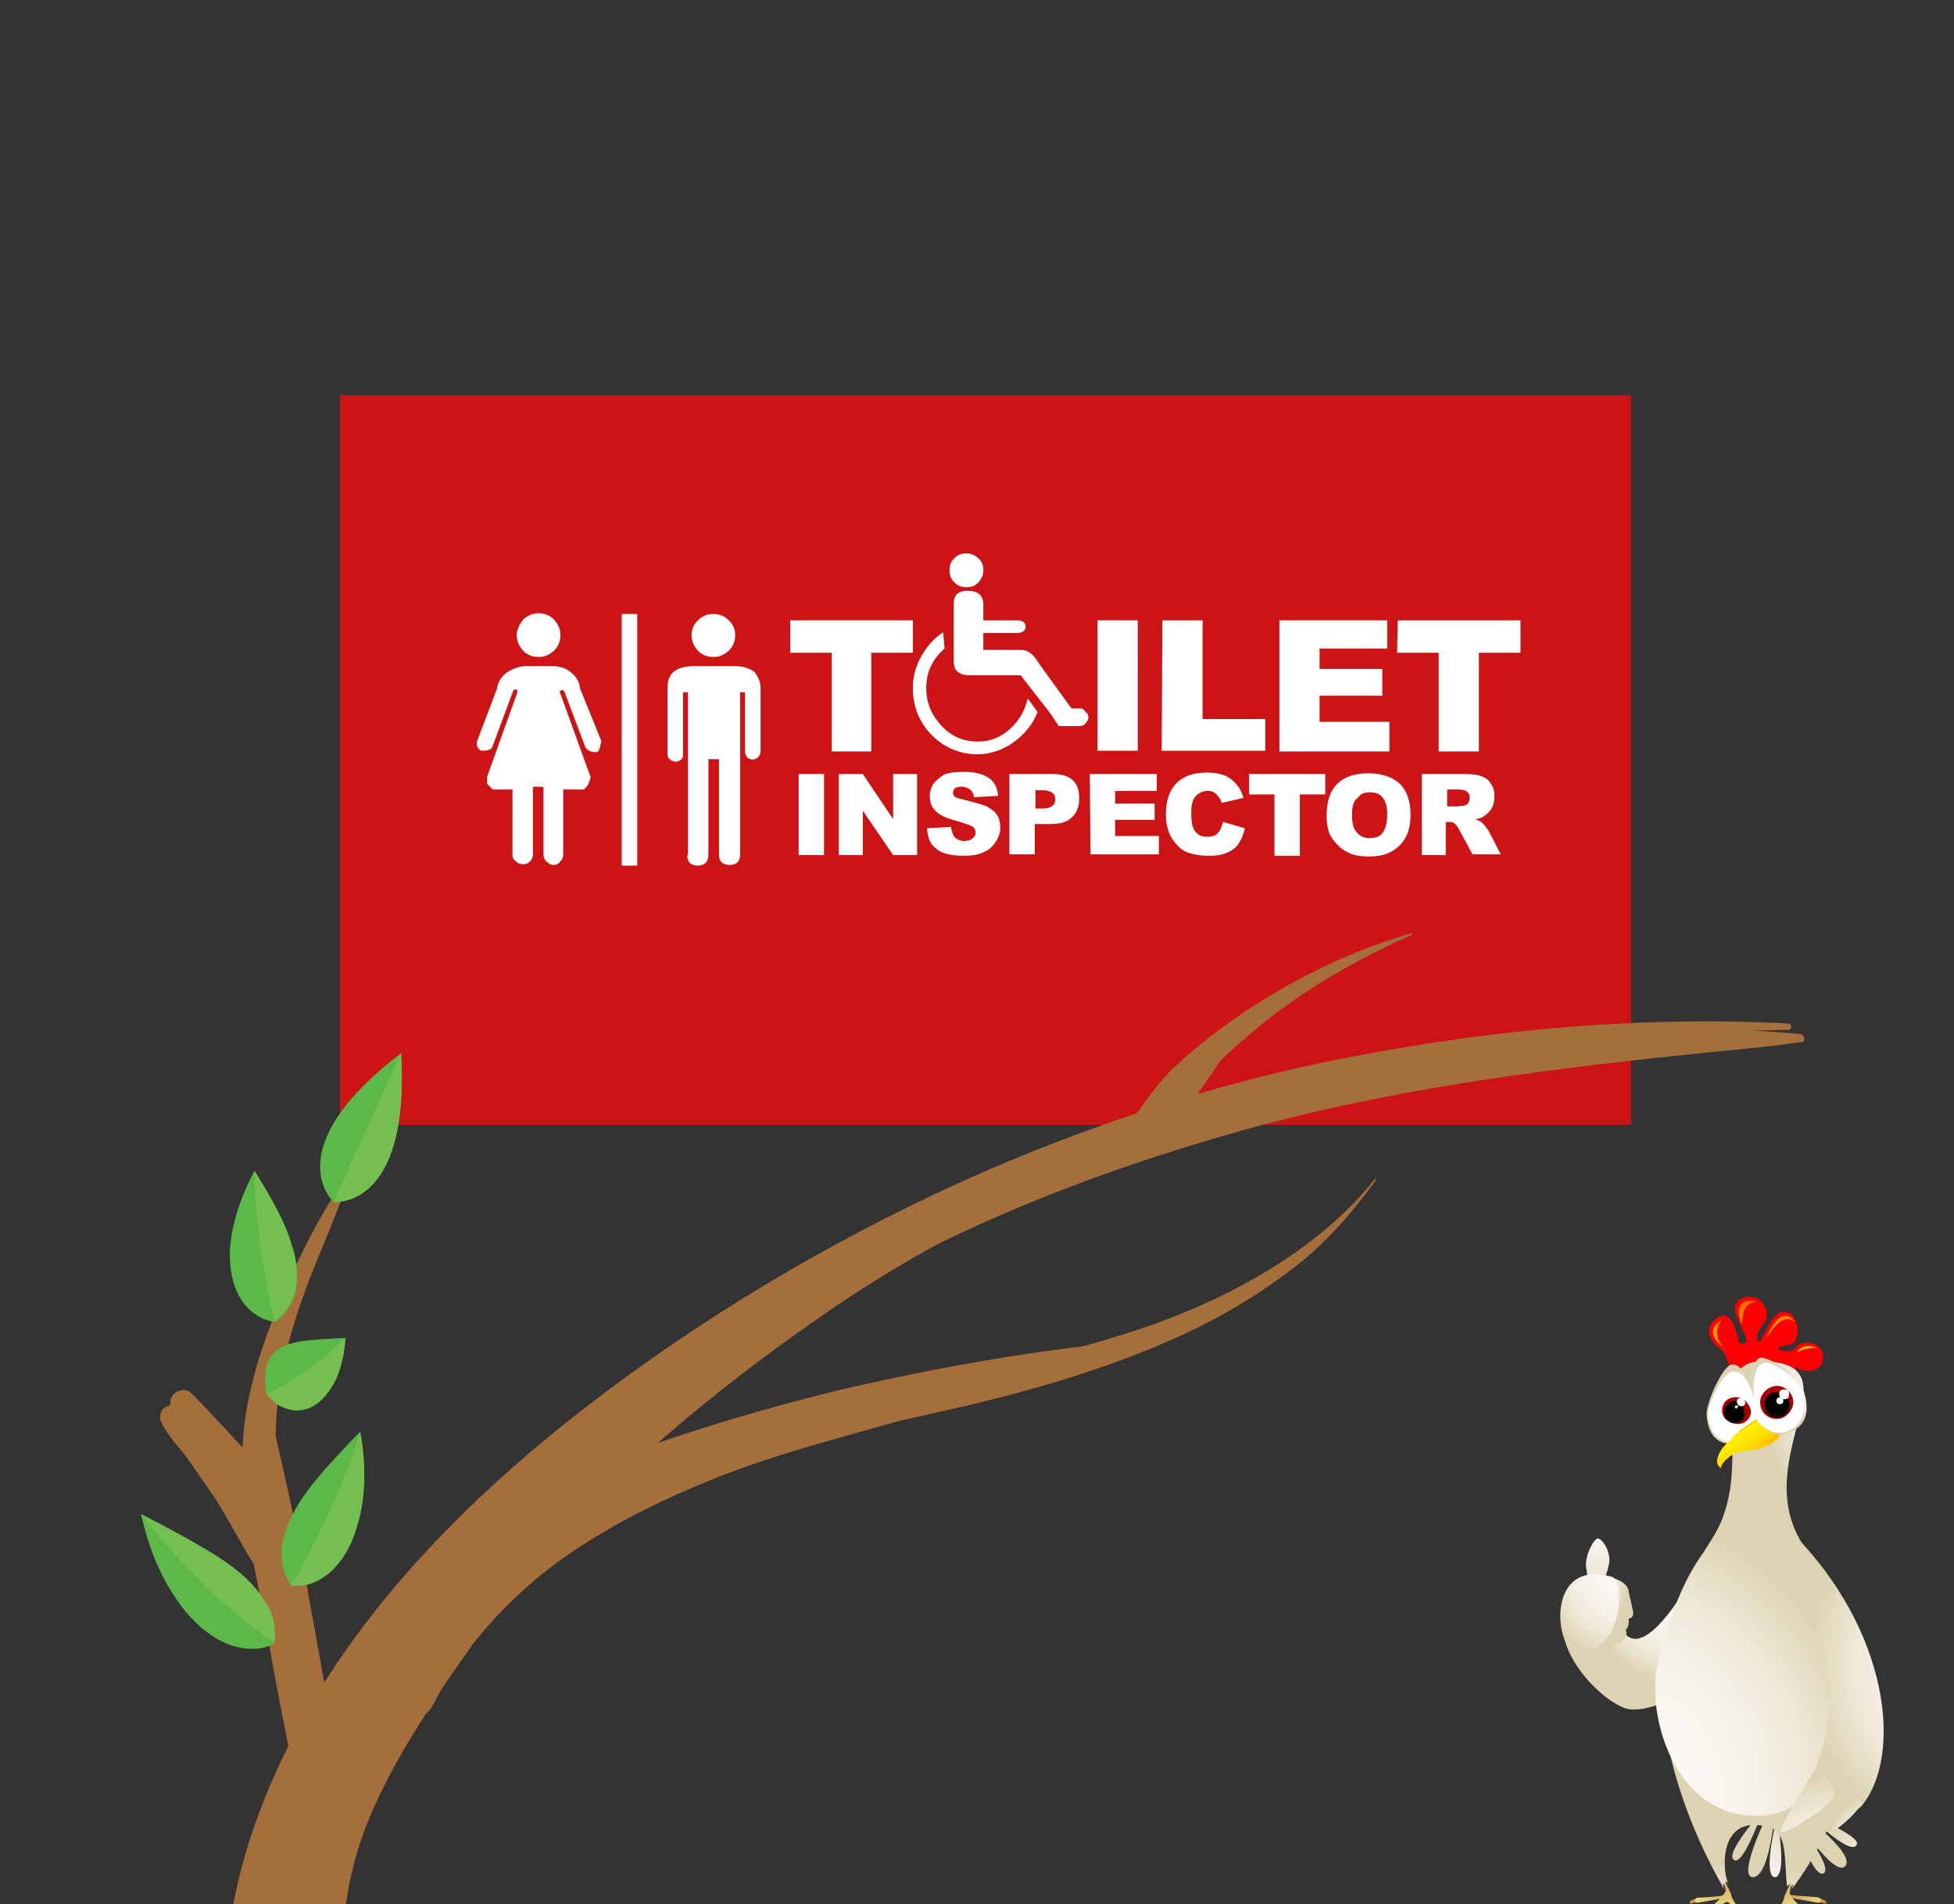 <?xml version="1.0" encoding="utf-8"?>
<!-- Generator: Adobe Illustrator 24.1.2, SVG Export Plug-In . SVG Version: 6.00 Build 0)  -->
<svg version="1.1" id="Layer_1" xmlns="http://www.w3.org/2000/svg" xmlns:xlink="http://www.w3.org/1999/xlink" x="0px" y="0px"
	 viewBox="0 0 277.2 270.1" style="enable-background:new 0 0 277.2 270.1;" xml:space="preserve">
<rect x="0" y="0" width="277.2" height="270.1" fill="#333333" stroke="none"/>
<style type="text/css">
	.st0{fill:#CC1417;}
	.st1{clip-path:url(#SVGID_5_);fill:#CC1417;}
	.st2{clip-path:url(#SVGID_7_);fill:#CC1417;}
	.st3{fill:url(#XMLID_78_);}
	.st4{fill:url(#XMLID_80_);}
	.st5{fill:url(#XMLID_84_);}
	.st6{fill:url(#XMLID_86_);}
	.st7{fill:url(#XMLID_88_);}
	.st8{fill:url(#XMLID_89_);}
	.st9{fill:url(#XMLID_90_);}
	.st10{fill:url(#XMLID_91_);}
	.st11{fill:url(#XMLID_92_);}
	.st12{fill:url(#XMLID_93_);}
	.st13{fill:url(#XMLID_94_);}
	.st14{fill:url(#XMLID_95_);}
	.st15{fill:url(#XMLID_96_);}
	.st16{fill:url(#XMLID_97_);}
	.st17{fill:url(#XMLID_98_);}
	.st18{fill:url(#XMLID_99_);}
	.st19{fill:url(#XMLID_100_);}
	.st20{fill:url(#XMLID_101_);}
	.st21{fill:url(#XMLID_102_);}
	.st22{fill:url(#XMLID_103_);}
	.st23{fill:url(#XMLID_104_);}
	.st24{fill:url(#XMLID_105_);}
	.st25{fill:url(#XMLID_106_);}
	.st26{fill:url(#XMLID_107_);}
	.st27{fill:url(#XMLID_108_);}
	.st28{fill:url(#XMLID_109_);}
	.st29{fill:#A70000;}
	.st30{fill:#FFFFFF;}
	.st31{fill:url(#XMLID_110_);}
	.st32{fill:url(#XMLID_111_);}
	.st33{fill:url(#XMLID_112_);}
	.st34{fill:url(#XMLID_113_);}
	.st35{fill:url(#XMLID_114_);}
	.st36{fill:url(#XMLID_115_);}
	.st37{fill:url(#XMLID_116_);}
	.st38{fill:url(#XMLID_117_);}
	.st39{fill:url(#XMLID_118_);}
	.st40{fill:url(#XMLID_119_);}
	.st41{fill:url(#XMLID_120_);}
	.st42{fill:url(#XMLID_121_);}
	.st43{fill:url(#XMLID_122_);}
	.st44{fill:url(#XMLID_123_);}
	.st45{fill:#A56F3B;}
	.st46{fill:#5BB947;}
	.st47{fill:#75BF50;}
	.st48{clip-path:url(#SVGID_9_);fill:#FFFFFF;}
	.st49{clip-path:url(#SVGID_11_);fill:#FFFFFF;}
</style>
<g id="XMLID_255_">
</g>
<g id="XMLID_323_">
</g>
<g id="XMLID_324_">
</g>
<g id="XMLID_325_">
</g>
<g id="XMLID_326_">
</g>
<g id="XMLID_327_">
</g>
<g id="XMLID_328_">
</g>
<g id="XMLID_329_">
</g>
<g id="XMLID_330_">
</g>
<g id="XMLID_331_">
</g>
<g id="XMLID_332_">
</g>
<g id="XMLID_333_">
</g>
<g id="XMLID_334_">
</g>
<g id="XMLID_335_">
</g>
<g id="XMLID_336_">
</g>
<g>
	<g>
		<g>
			<g>
				<rect id="SVGID_1_" x="48.3" y="56.1" class="st0" width="183.1" height="103.4"/>
			</g>
			<g>
				<g>
					<rect id="SVGID_2_" x="48.3" y="56.1" class="st0" width="183.1" height="103.4"/>
				</g>
				<g>
					<defs>
						<rect id="SVGID_3_" x="48.3" y="56.1" width="183.1" height="103.4"/>
					</defs>
					<use xlink:href="#SVGID_3_"  style="overflow:visible;fill:#CC1417;"/>
					<clipPath id="SVGID_5_">
						<use xlink:href="#SVGID_3_"  style="overflow:visible;"/>
					</clipPath>
					<rect x="42.8" y="53" class="st1" width="194" height="109.6"/>
				</g>
			</g>
			<g>
				<g>
					<rect id="SVGID_4_" x="48.3" y="56.1" class="st0" width="183.1" height="103.4"/>
				</g>
				<g>
					<defs>
						<rect id="SVGID_6_" x="48.3" y="56.1" width="183.1" height="103.4"/>
					</defs>
					<use xlink:href="#SVGID_6_"  style="overflow:visible;fill:#CC1417;"/>
					<clipPath id="SVGID_7_">
						<use xlink:href="#SVGID_6_"  style="overflow:visible;"/>
					</clipPath>
					<rect x="48.3" y="54.3" class="st2" width="182.1" height="106"/>
				</g>
			</g>
		</g>
	</g>
</g>
<g id="XMLID_63_">
	
		<radialGradient id="XMLID_78_" cx="-3826.33" cy="-2902.101" r="14.966" gradientTransform="matrix(-0.907 0.546 -0.623 -1.157 -5042.004 -1044.444)" gradientUnits="userSpaceOnUse">
		<stop  offset="6.600000e-02" style="stop-color:#FBF9F5"/>
		<stop  offset="0.271" style="stop-color:#FAF7F2"/>
		<stop  offset="0.436" style="stop-color:#F5F1E8"/>
		<stop  offset="0.587" style="stop-color:#EEE8D7"/>
		<stop  offset="0.729" style="stop-color:#E3DABF"/>
		<stop  offset="0.797" style="stop-color:#DDD2B1"/>
	</radialGradient>
	<path id="XMLID_48_" class="st3" d="M241.4,221.4c0,0-8.6,17-11.7,8.9c-1.4-3-5.7-4.9-6.6-4c-5.1,6.5,4.7,15.9,8.2,16.2
		c6.5,0.5,18.2-9.9,17.6-11C247.5,227.5,242.3,222.8,241.4,221.4z"/>
	
		<radialGradient id="XMLID_80_" cx="-1841.415" cy="-2176.667" r="12.583" gradientTransform="matrix(1.115 9.000000e-02 0.16 -1.585 2629.123 -3072.601)" gradientUnits="userSpaceOnUse">
		<stop  offset="6.600000e-02" style="stop-color:#FBF9F5"/>
		<stop  offset="0.271" style="stop-color:#FAF7F2"/>
		<stop  offset="0.436" style="stop-color:#F5F1E8"/>
		<stop  offset="0.587" style="stop-color:#EEE8D7"/>
		<stop  offset="0.729" style="stop-color:#E3DABF"/>
		<stop  offset="0.797" style="stop-color:#DDD2B1"/>
	</radialGradient>
	<path id="XMLID_47_" class="st4" d="M227.1,225.8c0-0.2,0.5-1.8,0.5-1.8s0.5-1.1,0.7-2.4c0.2-1.6-1.2-3.7-1.8-3.3s-1.9,2.8-1.4,4.5
		c0,0.2,0.2,1.6,0,2.3C225.2,225.6,227.1,225.8,227.1,225.8L227.1,225.8z"/>
	
		<radialGradient id="XMLID_84_" cx="-4065.123" cy="-2305.561" r="7.072" gradientTransform="matrix(-0.893 -0.124 0.11 -1.075 -3150.92 -2757.412)" gradientUnits="userSpaceOnUse">
		<stop  offset="6.600000e-02" style="stop-color:#FBF9F5"/>
		<stop  offset="0.271" style="stop-color:#FAF7F2"/>
		<stop  offset="0.436" style="stop-color:#F5F1E8"/>
		<stop  offset="0.587" style="stop-color:#EEE8D7"/>
		<stop  offset="0.729" style="stop-color:#E3DABF"/>
		<stop  offset="0.797" style="stop-color:#DDD2B1"/>
	</radialGradient>
	<path id="XMLID_46_" class="st5" d="M224.5,223.7c1.2-0.5,5.9-0.2,6.5,1.8c0.2,1.2,0.7,2.8,0.7,3.5c-0.2,1.1-1.9,0.5-2.4,0.5
		c-1.1,0-6.3-2.3-6.5-2.4C222.4,226.1,223.1,224,224.5,223.7L224.5,223.7z"/>
	
		<radialGradient id="XMLID_86_" cx="-3776.854" cy="-2393.471" r="8.543" gradientTransform="matrix(-0.88 6.700000e-02 -0.103 -1.164 -3345.847 -2307.312)" gradientUnits="userSpaceOnUse">
		<stop  offset="6.600000e-02" style="stop-color:#FBF9F5"/>
		<stop  offset="0.271" style="stop-color:#FAF7F2"/>
		<stop  offset="0.436" style="stop-color:#F5F1E8"/>
		<stop  offset="0.587" style="stop-color:#EEE8D7"/>
		<stop  offset="0.729" style="stop-color:#E3DABF"/>
		<stop  offset="0.797" style="stop-color:#DDD2B1"/>
	</radialGradient>
	<path id="XMLID_45_" class="st6" d="M222.7,227.2c0.9-0.9,6.6-0.5,7.4,0.3c1,1,1.2,3,0.7,3.5c-0.2,0.5-1.2,0.2-1.9,0.2
		c-1,0-5.9-0.2-6.8-0.7C221.9,230.1,221.9,227.5,222.7,227.2L222.7,227.2z"/>
	
		<radialGradient id="XMLID_88_" cx="-3800.066" cy="-2692.284" r="14.762" gradientTransform="matrix(-0.73 0.105 -0.15 -0.97 -2943.974 -1993.934)" gradientUnits="userSpaceOnUse">
		<stop  offset="6.600000e-02" style="stop-color:#FBF9F5"/>
		<stop  offset="0.271" style="stop-color:#FAF7F2"/>
		<stop  offset="0.436" style="stop-color:#F5F1E8"/>
		<stop  offset="0.587" style="stop-color:#EEE8D7"/>
		<stop  offset="0.729" style="stop-color:#E3DABF"/>
		<stop  offset="0.797" style="stop-color:#DDD2B1"/>
	</radialGradient>
	<path id="XMLID_44_" class="st7" d="M229.8,230.8c1.1,0.2,1.1,1,0.7,1.6c-0.2,0.7-2.4,1.2-3.3,1.6c-0.2,0-4-0.7-4.5-1.2
		c-1-1.1-0.2-1.6-0.2-1.8C223.1,229.8,228.2,230.3,229.8,230.8L229.8,230.8z"/>
	
		<radialGradient id="XMLID_89_" cx="-4086.631" cy="-2729.612" r="14.388" gradientTransform="matrix(-1.084 0 0 -1.207 -4199.24 -3072.61)" gradientUnits="userSpaceOnUse">
		<stop  offset="6.600000e-02" style="stop-color:#FBF9F5"/>
		<stop  offset="0.271" style="stop-color:#FAF7F2"/>
		<stop  offset="0.436" style="stop-color:#F5F1E8"/>
		<stop  offset="0.587" style="stop-color:#EEE8D7"/>
		<stop  offset="0.729" style="stop-color:#E3DABF"/>
		<stop  offset="0.797" style="stop-color:#DDD2B1"/>
	</radialGradient>
	<path id="XMLID_43_" class="st8" d="M228.7,223.7c1.8,0.5,1.6,11.5-5.3,10.5C220.6,233.6,219.3,221,228.7,223.7z"/>
	
		<radialGradient id="XMLID_90_" cx="-1475.921" cy="-2932.77" r="19.266" gradientTransform="matrix(0.79 0 0 -0.972 1431.451 -2578.047)" gradientUnits="userSpaceOnUse">
		<stop  offset="0" style="stop-color:#FFFFA4"/>
		<stop  offset="0.153" style="stop-color:#FDFBA0"/>
		<stop  offset="0.315" style="stop-color:#F6EE96"/>
		<stop  offset="0.481" style="stop-color:#EBD984"/>
		<stop  offset="0.648" style="stop-color:#DBBC6B"/>
		<stop  offset="0.813" style="stop-color:#C7974C"/>
	</radialGradient>
	<path id="XMLID_42_" class="st9" d="M253.8,269.2c0,0,2.8,0.5,4,0.7c1.2,0.1,0.7-0.5,0.2-0.7s-4-0.2-4.2-0.5V269.2L253.8,269.2z"/>
	
		<radialGradient id="XMLID_91_" cx="-1810.971" cy="-2917.893" r="16.778" gradientTransform="matrix(1.004 0 0 -1 2072.954 -2638.715)" gradientUnits="userSpaceOnUse">
		<stop  offset="0" style="stop-color:#FFFFA4"/>
		<stop  offset="0.153" style="stop-color:#FDFBA0"/>
		<stop  offset="0.315" style="stop-color:#F6EE96"/>
		<stop  offset="0.481" style="stop-color:#EBD984"/>
		<stop  offset="0.648" style="stop-color:#DBBC6B"/>
		<stop  offset="0.813" style="stop-color:#C7974C"/>
	</radialGradient>
	<path id="XMLID_41_" class="st10" d="M254.6,266.8c-0.2,0.2-0.7,1.1-0.7,1.8c0,0.5,1.9,2.4,3.5,3.3c1.6,0.9,0.7,1,0,0.7
		c-0.7-0.2-3.3-2.4-3.7-2.4s-1.8,1.8-1.9,2.3c-0.2,0.5-1,0-0.5-0.5s1.9-2.4,1.8-2.8c0-0.2,1-2.3,1-2.3h0.5L254.6,266.8L254.6,266.8z
		"/>
	
		<radialGradient id="XMLID_92_" cx="-3298.075" cy="-908.447" r="20.772" gradientTransform="matrix(-0.694 0.72 0.72 0.694 -4145.832 596.79)" gradientUnits="userSpaceOnUse">
		<stop  offset="6.600000e-02" style="stop-color:#FBF9F5"/>
		<stop  offset="0.271" style="stop-color:#FAF7F2"/>
		<stop  offset="0.436" style="stop-color:#F5F1E8"/>
		<stop  offset="0.587" style="stop-color:#EEE8D7"/>
		<stop  offset="0.729" style="stop-color:#E3DABF"/>
		<stop  offset="0.797" style="stop-color:#DDD2B1"/>
	</radialGradient>
	<path id="XMLID_40_" class="st11" d="M254.4,257.2c0,0,2.4,8.9,4.2,8.6c1.6-0.5-2.8-6.3-2.8-6.3L254.4,257.2L254.4,257.2z"/>
	
		<radialGradient id="XMLID_93_" cx="-2558.404" cy="-3502.283" r="20.777" gradientTransform="matrix(0.771 -0.637 -0.637 -0.771 12.646 -4058.34)" gradientUnits="userSpaceOnUse">
		<stop  offset="6.600000e-02" style="stop-color:#FBF9F5"/>
		<stop  offset="0.271" style="stop-color:#FAF7F2"/>
		<stop  offset="0.436" style="stop-color:#F5F1E8"/>
		<stop  offset="0.587" style="stop-color:#EEE8D7"/>
		<stop  offset="0.729" style="stop-color:#E3DABF"/>
		<stop  offset="0.797" style="stop-color:#DDD2B1"/>
	</radialGradient>
	<path id="XMLID_39_" class="st12" d="M255.4,257c0,0,8.7,3.3,8,4.7c-0.7,1.6-5.9-3.3-5.9-3.3L255.4,257z"/>
	
		<radialGradient id="XMLID_94_" cx="-3298.075" cy="-908.449" r="20.774" gradientTransform="matrix(-0.694 0.72 0.72 0.694 -4145.832 596.79)" gradientUnits="userSpaceOnUse">
		<stop  offset="6.600000e-02" style="stop-color:#FBF9F5"/>
		<stop  offset="0.271" style="stop-color:#FAF7F2"/>
		<stop  offset="0.436" style="stop-color:#F5F1E8"/>
		<stop  offset="0.587" style="stop-color:#EEE8D7"/>
		<stop  offset="0.729" style="stop-color:#E3DABF"/>
		<stop  offset="0.797" style="stop-color:#DDD2B1"/>
	</radialGradient>
	<path id="XMLID_38_" class="st13" d="M254.6,256.5c0,0,8.7,6.3,7.2,8.2c-1.6,1.9-7.5-7.5-7.5-7.5L254.6,256.5z"/>
	
		<radialGradient id="XMLID_95_" cx="-4345.652" cy="-6533.759" r="20.772" gradientTransform="matrix(-0.976 -0.217 -0.217 0.976 -3554.558 -2652.584)" gradientUnits="userSpaceOnUse">
		<stop  offset="6.600000e-02" style="stop-color:#FBF9F5"/>
		<stop  offset="0.271" style="stop-color:#FAF7F2"/>
		<stop  offset="0.436" style="stop-color:#F5F1E8"/>
		<stop  offset="0.587" style="stop-color:#EEE8D7"/>
		<stop  offset="0.729" style="stop-color:#E3DABF"/>
		<stop  offset="0.797" style="stop-color:#DDD2B1"/>
	</radialGradient>
	<path id="XMLID_37_" class="st14" d="M251,255.8c0,0-6.3,6.8-5.1,8c1.2,1.2,3.7-5.7,3.7-5.7L251,255.8L251,255.8z"/>
	
		<radialGradient id="XMLID_96_" cx="-1621.371" cy="-2469.126" r="20.774" gradientTransform="matrix(0.945 0.327 0.327 -0.945 2586.912 -1529.661)" gradientUnits="userSpaceOnUse">
		<stop  offset="6.600000e-02" style="stop-color:#FBF9F5"/>
		<stop  offset="0.271" style="stop-color:#FAF7F2"/>
		<stop  offset="0.436" style="stop-color:#F5F1E8"/>
		<stop  offset="0.587" style="stop-color:#EEE8D7"/>
		<stop  offset="0.729" style="stop-color:#E3DABF"/>
		<stop  offset="0.797" style="stop-color:#DDD2B1"/>
	</radialGradient>
	<path id="XMLID_36_" class="st15" d="M251.9,256.8c0,0,1.8,8.9,0,9.5c-1.8,0.2-0.2-6.8-0.2-6.8L251.9,256.8L251.9,256.8z"/>
	
		<radialGradient id="XMLID_97_" cx="-4345.655" cy="-6533.759" r="20.774" gradientTransform="matrix(-0.976 -0.217 -0.217 0.976 -3554.558 -2652.584)" gradientUnits="userSpaceOnUse">
		<stop  offset="6.600000e-02" style="stop-color:#FBF9F5"/>
		<stop  offset="0.271" style="stop-color:#FAF7F2"/>
		<stop  offset="0.436" style="stop-color:#F5F1E8"/>
		<stop  offset="0.587" style="stop-color:#EEE8D7"/>
		<stop  offset="0.729" style="stop-color:#E3DABF"/>
		<stop  offset="0.797" style="stop-color:#DDD2B1"/>
	</radialGradient>
	<path id="XMLID_35_" class="st16" d="M251.9,255.8c0,0.2-0.7,10.7-3.3,10.5c-2.3-0.2,2.8-10.3,2.8-10.3L251.9,255.8z"/>
	
		<radialGradient id="XMLID_98_" cx="-4507.17" cy="-2932.556" r="19.266" gradientTransform="matrix(-0.79 0 0 -0.972 -3326.715 -2578.047)" gradientUnits="userSpaceOnUse">
		<stop  offset="0" style="stop-color:#FFFFA4"/>
		<stop  offset="0.153" style="stop-color:#FDFBA0"/>
		<stop  offset="0.315" style="stop-color:#F6EE96"/>
		<stop  offset="0.481" style="stop-color:#EBD984"/>
		<stop  offset="0.648" style="stop-color:#DBBC6B"/>
		<stop  offset="0.813" style="stop-color:#C7974C"/>
	</radialGradient>
	<path id="XMLID_34_" class="st17" d="M245,269.2c0,0-2.8,0.5-4,0.7c-1.2,0.1-0.7-0.5-0.2-0.7c0.7,0,4-0.2,4.2-0.5V269.2L245,269.2z
		"/>
	
		<radialGradient id="XMLID_99_" cx="-4198.197" cy="-2917.686" r="16.778" gradientTransform="matrix(-1.004 0 0 -1 -3968.217 -2638.715)" gradientUnits="userSpaceOnUse">
		<stop  offset="0" style="stop-color:#FFFFA4"/>
		<stop  offset="0.153" style="stop-color:#FDFBA0"/>
		<stop  offset="0.315" style="stop-color:#F6EE96"/>
		<stop  offset="0.481" style="stop-color:#EBD984"/>
		<stop  offset="0.648" style="stop-color:#DBBC6B"/>
		<stop  offset="0.813" style="stop-color:#C7974C"/>
	</radialGradient>
	<path id="XMLID_33_" class="st18" d="M244.1,266.4c0.2,0.2,0.7,1.1,0.7,1.8c0,0.5-1.9,2.4-3.5,3.3s-0.7,1,0,0.7
		c0.7-0.2,3.3-2.4,3.7-2.4s1.8,1.8,1.9,2.3c0.2,0.5,1,0,0.5-0.5s-1.9-2.4-1.8-2.8c0-0.2-1.1-2.3-1.1-2.3h-0.4L244.1,266.4
		L244.1,266.4z"/>
	
		<linearGradient id="XMLID_100_" gradientUnits="userSpaceOnUse" x1="-1636.758" y1="-2499.285" x2="-1641.878" y2="-2488.664" gradientTransform="matrix(-0.98 0.198 0.198 0.98 -4184.914 -1421.749)">
		<stop  offset="0" style="stop-color:#FFB600"/>
		<stop  offset="0.184" style="stop-color:#FF9A00"/>
		<stop  offset="0.585" style="stop-color:#FF5100"/>
		<stop  offset="1" style="stop-color:#FF0000"/>
	</linearGradient>
	<path id="XMLID_32_" class="st19" d="M246.3,196.4c-0.2-0.7-1.8-4.7-1.8-4.7s-3.7-2.3-1.2-4.5c2.4-2.3,3.3,2.8,3.3,2.8s0,1,1,0.5
		c1-0.7-3.3-5.1-0.5-6.3s4.5,2.3,3,3.7c-1.2,1.6-1,2.4-0.5,2.4s1.6-4.5,3.7-4.2c2.1,0.3,2.3,4.5,0.5,4.7s-1.8,0.7-1.2,0.7
		c0.5,0.2,1.6,0.5,2.3-0.5s4-0.7,3.7,1.8c-0.3,2.4-3.3,1.6-3.7,1.2s0,0.7,0.5,1.9C255.6,197.7,246.3,196.4,246.3,196.4L246.3,196.4z
		"/>
	
		<radialGradient id="XMLID_101_" cx="-4720.131" cy="-2971.162" r="42.892" gradientTransform="matrix(-0.516 0 0 -0.855 -2170.138 -2351.262)" gradientUnits="userSpaceOnUse">
		<stop  offset="6.600000e-02" style="stop-color:#FBF9F5"/>
		<stop  offset="0.271" style="stop-color:#FAF7F2"/>
		<stop  offset="0.436" style="stop-color:#F5F1E8"/>
		<stop  offset="0.587" style="stop-color:#EEE8D7"/>
		<stop  offset="0.729" style="stop-color:#E3DABF"/>
		<stop  offset="0.797" style="stop-color:#DDD2B1"/>
	</radialGradient>
	<path id="XMLID_31_" class="st20" d="M258,221.9c-12.6-12.8,6.6-28.3-7.8-28.8c-8.9-0.2-1,14-6.8,24.3c-0.5,1.1-5.9,8.6-4.7,9.9
		c3.3,3.7,11.2-1.1,14.5-2.3C256.8,223.8,258,221.9,258,221.9L258,221.9z"/>
	
		<radialGradient id="XMLID_102_" cx="-4204.52" cy="-2923.771" r="26.829" gradientTransform="matrix(-1 0 0 -1 -3956.959 -2638.715)" gradientUnits="userSpaceOnUse">
		<stop  offset="6.600000e-02" style="stop-color:#FBF9F5"/>
		<stop  offset="0.271" style="stop-color:#FAF7F2"/>
		<stop  offset="0.436" style="stop-color:#F5F1E8"/>
		<stop  offset="0.587" style="stop-color:#EEE8D7"/>
		<stop  offset="0.729" style="stop-color:#E3DABF"/>
		<stop  offset="0.797" style="stop-color:#DDD2B1"/>
	</radialGradient>
	<path id="XMLID_30_" class="st21" d="M259.6,233.1c2.8-2.3,8,17-5.4,34.9c0.2-0.5,0.2-1.1-0.2-0.2c0.2-0.5,0-0.7-0.5-0.2
		c-0.5-5.7,0.2-8.7-4.7-8.7s-4.5,6.8-3.5,8.6c-0.2-0.5-0.7-1-0.5,0c-0.7-0.7-0.2,0.2-0.2,0.5c-10.5-18.2-9.8-34.2-7.5-33.3
		C237.6,234.3,259.6,233.1,259.6,233.1L259.6,233.1z"/>
	
		<radialGradient id="XMLID_103_" cx="-1559.491" cy="-3818.604" r="95.386" gradientTransform="matrix(0.473 0 0 -0.535 967.66 -1787.521)" gradientUnits="userSpaceOnUse">
		<stop  offset="6.600000e-02" style="stop-color:#FBF9F5"/>
		<stop  offset="0.271" style="stop-color:#FAF7F2"/>
		<stop  offset="0.436" style="stop-color:#F5F1E8"/>
		<stop  offset="0.587" style="stop-color:#EEE8D7"/>
		<stop  offset="0.729" style="stop-color:#E3DABF"/>
		<stop  offset="0.797" style="stop-color:#DDD2B1"/>
	</radialGradient>
	<path id="XMLID_29_" class="st22" d="M251.9,217.5c4.5,3,10.5,12,10.7,20.4c0.3,4.4-2.8,19.7-13.3,19.7
		c-11.5,0.2-15.9-14-14.1-21.6C237.4,226.1,243.3,212,251.9,217.5z"/>
	
		<radialGradient id="XMLID_104_" cx="-2531.658" cy="-3447.548" r="47.065" gradientTransform="matrix(0.652 -6.500000e-02 -4.700000e-02 -0.718 1769.709 -2404.318)" gradientUnits="userSpaceOnUse">
		<stop  offset="6.600000e-02" style="stop-color:#FBF9F5"/>
		<stop  offset="0.271" style="stop-color:#FAF7F2"/>
		<stop  offset="0.436" style="stop-color:#F5F1E8"/>
		<stop  offset="0.587" style="stop-color:#EEE8D7"/>
		<stop  offset="0.729" style="stop-color:#E3DABF"/>
		<stop  offset="0.797" style="stop-color:#DDD2B1"/>
	</radialGradient>
	<path id="XMLID_28_" class="st23" d="M254.2,217.4c0,0-5.3-1.8,1.6,11.2c3.5,6.8,5.4,12.8,1.8,22.2c-1.6,3.7,4.7,7.5,6.5,5.4
		C270.1,248.8,267.8,231,254.2,217.4L254.2,217.4z"/>
	
		<radialGradient id="XMLID_105_" cx="-1615.343" cy="-3162.43" r="11.402" gradientTransform="matrix(0.112 0.888 -0.808 0.34 -2108.764 2772.206)" gradientUnits="userSpaceOnUse">
		<stop  offset="6.600000e-02" style="stop-color:#FBF9F5"/>
		<stop  offset="0.271" style="stop-color:#FAF7F2"/>
		<stop  offset="0.436" style="stop-color:#F5F1E8"/>
		<stop  offset="0.587" style="stop-color:#EEE8D7"/>
		<stop  offset="0.729" style="stop-color:#E3DABF"/>
		<stop  offset="0.797" style="stop-color:#DDD2B1"/>
	</radialGradient>
	<path id="XMLID_27_" class="st24" d="M260.8,254.7c0,1.2-0.2,2.3-0.5,2.3c-0.5,0-1.2,1.9-0.7,2.8c0.2,0.5,3.7-2.3,4.5-4
		C264.6,255.2,261.2,253.5,260.8,254.7z"/>
	
		<radialGradient id="XMLID_106_" cx="-2187.191" cy="-3219.915" r="13.964" gradientTransform="matrix(-0.167 1.13 -1.005 0.1 -3341.116 3066.383)" gradientUnits="userSpaceOnUse">
		<stop  offset="6.600000e-02" style="stop-color:#FBF9F5"/>
		<stop  offset="0.271" style="stop-color:#FAF7F2"/>
		<stop  offset="0.436" style="stop-color:#F5F1E8"/>
		<stop  offset="0.587" style="stop-color:#EEE8D7"/>
		<stop  offset="0.729" style="stop-color:#E3DABF"/>
		<stop  offset="0.797" style="stop-color:#DDD2B1"/>
	</radialGradient>
	<path id="XMLID_26_" class="st25" d="M259.4,254c-0.5,1-1.4,1.9-1.6,1.9c-0.5,0-1,1.8-1.9,3.7c-0.2,0.5,4.2,0.5,6.5-4.2
		c0.2-0.7-0.7-1.2-0.7-1.8C261.5,253.7,259.8,252.8,259.4,254L259.4,254z"/>
	
		<radialGradient id="XMLID_107_" cx="-2557.752" cy="-3555.866" r="21.824" gradientTransform="matrix(-0.418 1.032 -0.84 -0.21 -3798.978 2162.765)" gradientUnits="userSpaceOnUse">
		<stop  offset="6.600000e-02" style="stop-color:#FBF9F5"/>
		<stop  offset="0.271" style="stop-color:#FAF7F2"/>
		<stop  offset="0.436" style="stop-color:#F5F1E8"/>
		<stop  offset="0.587" style="stop-color:#EEE8D7"/>
		<stop  offset="0.729" style="stop-color:#E3DABF"/>
		<stop  offset="0.797" style="stop-color:#DDD2B1"/>
	</radialGradient>
	<path id="XMLID_25_" class="st26" d="M257.9,250.2c-1.2,2.3-5.3,8.6-5.3,9.5c0,0.7,2.4-0.7,3.7-1.6c1.2-0.7,3-1.8,4-3.5
		C260.6,254.6,258,249.8,257.9,250.2z"/>
	
		<radialGradient id="XMLID_108_" cx="-6341.274" cy="-1734.772" r="22.751" gradientTransform="matrix(-0.83 -0.235 0.19 -0.9 -4677.783 -2831.311)" gradientUnits="userSpaceOnUse">
		<stop  offset="6.600000e-02" style="stop-color:#FBF9F5"/>
		<stop  offset="0.271" style="stop-color:#FAF7F2"/>
		<stop  offset="0.436" style="stop-color:#F5F1E8"/>
		<stop  offset="0.587" style="stop-color:#EEE8D7"/>
		<stop  offset="0.729" style="stop-color:#E3DABF"/>
		<stop  offset="0.797" style="stop-color:#DDD2B1"/>
	</radialGradient>
	<path id="XMLID_24_" class="st27" d="M249.1,201.5c-0.5,1.6-1.6,3-2.8,3.3c-1.6,0.2-4-0.2-4.2-4.2c0-1.8,2.3-6.8,3.5-7
		C248.1,193.1,249.3,200.4,249.1,201.5L249.1,201.5z"/>
	
		<radialGradient id="XMLID_109_" cx="-6387.753" cy="-1859.295" r="16.327" gradientTransform="matrix(-0.827 -0.2 0.205 -0.83 -4649.437 -2620.787)" gradientUnits="userSpaceOnUse">
		<stop  offset="0.731" style="stop-color:#FFFFFF"/>
		<stop  offset="0.945" style="stop-color:#E1E1E1"/>
	</radialGradient>
	<path id="XMLID_23_" class="st28" d="M249.1,201.6c-0.5,1.2-1.6,2.4-2.8,2.8c-1.9,0.5-3.5-0.5-4-3.3c-0.2-1.6,1.9-6.3,3.5-6.5
		C248.4,194.1,249.6,201,249.1,201.6L249.1,201.6z"/>
	<path id="XMLID_22_" class="st29" d="M246.2,198.2c-1,0-1.9,0.7-1.9,1.9s1.1,1.9,2.3,1.9s1.9-1.1,1.8-1.9
		C248.1,198.9,247.2,198.2,246.2,198.2L246.2,198.2z"/>
	<path id="XMLID_21_" d="M246.2,198.7c-0.7,0-1.6,0.7-1.6,1.6c0,0.9,0.7,1.6,1.6,1.6c0.7,0,1.6-0.7,1.2-1.6
		C247.5,199.4,246.9,198.7,246.2,198.7z"/>
	<path id="XMLID_82_" class="st30" d="M246.9,198.3c-0.2,0-0.5,0.2-0.5,0.5s0.2,0.7,0.7,0.7c0.2,0,0.5-0.2,0.5-0.5
		C247.5,198.7,247.4,198.3,246.9,198.3z M246.3,199.4c-0.2,0-0.2,0.2-0.2,0.2c0,0.2,0.2,0.2,0.2,0.2c0.2,0,0.2-0.2,0.2-0.2
		C246.7,199.4,246.7,199.4,246.3,199.4z"/>
	
		<linearGradient id="XMLID_110_" gradientUnits="userSpaceOnUse" x1="-4201.82" y1="-2849.761" x2="-4206.812" y2="-2841.131" gradientTransform="matrix(-1 0 0 -1 -3956.959 -2638.715)">
		<stop  offset="0" style="stop-color:#FFFF00"/>
		<stop  offset="0.45" style="stop-color:#FFE300"/>
		<stop  offset="1" style="stop-color:#FFBB00"/>
	</linearGradient>
	<path id="XMLID_18_" class="st31" d="M251,200.4c0,0-4.2,1.9-5.7,4.2c-1.6,2.3-0.2,2.3-0.2,2.3s0.7-1,1.2-1
		C246.7,206.2,256.3,205.2,251,200.4L251,200.4z"/>
	
		<linearGradient id="XMLID_111_" gradientUnits="userSpaceOnUse" x1="-4203.843" y1="-2840.234" x2="-4207.376" y2="-2845.463" gradientTransform="matrix(-1 0 0 -1 -3956.959 -2638.715)">
		<stop  offset="0" style="stop-color:#FFFF00"/>
		<stop  offset="0.45" style="stop-color:#FFE300"/>
		<stop  offset="1" style="stop-color:#FFBB00"/>
	</linearGradient>
	<path id="XMLID_17_" class="st32" d="M250.2,204.5c2.4-0.7,2.4-2.8,3-3c2.8-1-2.3,0-3-0.5c0,0-4.2,2.3-5.9,4.5
		c-1.6,2.4,0,2.8,0,2.8C243.9,208.5,244.1,206.2,250.2,204.5L250.2,204.5z"/>
	
		<radialGradient id="XMLID_112_" cx="-6211.521" cy="-1761.469" r="5.118" gradientTransform="matrix(-0.867 -0.23 0.206 -0.908 -4768.29 -2830.109)" gradientUnits="userSpaceOnUse">
		<stop  offset="6.600000e-02" style="stop-color:#FBF9F5"/>
		<stop  offset="0.271" style="stop-color:#FAF7F2"/>
		<stop  offset="0.436" style="stop-color:#F5F1E8"/>
		<stop  offset="0.587" style="stop-color:#EEE8D7"/>
		<stop  offset="0.729" style="stop-color:#E3DABF"/>
		<stop  offset="0.797" style="stop-color:#DDD2B1"/>
	</radialGradient>
	<path id="XMLID_16_" class="st33" d="M249.3,201.5c1,1.2,2.4,2.3,3.7,1.9c2.3-0.5,4-1.9,3-5.7c-0.5-2.4-5.1-5.3-6.3-5.1
		C247.9,193.1,249,200.6,249.3,201.5z"/>
	
		<radialGradient id="XMLID_113_" cx="-6239.776" cy="-1859.085" r="10.902" gradientTransform="matrix(-0.868 -0.206 0.218 -0.86 -4755.684 -2687.468)" gradientUnits="userSpaceOnUse">
		<stop  offset="0.731" style="stop-color:#FFFFFF"/>
		<stop  offset="0.945" style="stop-color:#E1E1E1"/>
	</radialGradient>
	<path id="XMLID_15_" class="st34" d="M249.3,201.6c1,1.2,2.3,1.8,3.7,1.6c2.3-0.5,3.3-2.4,2.8-5.3c-0.5-2.3-4.5-5.1-5.7-4.5
		C247.9,194,249,201,249.3,201.6z"/>
	<path id="XMLID_14_" class="st29" d="M252.1,196.6c-1.2,0-2.4,1.1-2.4,2.3c0,1.6,1.2,2.4,2.4,2.4s2.3-1.2,2.3-2.4
		C254.4,197.7,253.3,196.6,252.1,196.6z"/>
	<path id="XMLID_13_" d="M252.1,197.5c-1,0-1.8,0.7-1.8,1.8c0,1,0.7,1.8,1.8,1.8s1.8-1,1.8-1.8C253.8,198.2,253.1,197.5,252.1,197.5
		z"/>
	<path id="XMLID_12_" class="st30" d="M253.1,197.1c-0.5,0-0.7,0.2-0.7,0.7s0.5,0.7,0.7,0.7c0.5,0,0.7-0.2,0.7-0.7
		S253.7,197.1,253.1,197.1z"/>
	<path id="XMLID_11_" class="st30" d="M252.5,198.2c-0.2,0-0.5,0.2-0.5,0.5s0.2,0.5,0.5,0.5s0.5-0.2,0.5-0.5
		S252.6,198.2,252.5,198.2z"/>
	
		<linearGradient id="XMLID_114_" gradientUnits="userSpaceOnUse" x1="-4201.084" y1="-2832.483" x2="-4199.315" y2="-2812.63" gradientTransform="matrix(-1 0 0 -1 -3956.959 -2638.715)">
		<stop  offset="0" style="stop-color:#FFB600"/>
		<stop  offset="0.184" style="stop-color:#FF9A00"/>
		<stop  offset="0.585" style="stop-color:#FF5100"/>
		<stop  offset="1" style="stop-color:#FF0000"/>
	</linearGradient>
	<path id="XMLID_10_" class="st35" d="M244.6,191.2c0,0-2.8-1.8-1-3.5C245.4,186,242.1,188.9,244.6,191.2z"/>
	
		<linearGradient id="XMLID_115_" gradientUnits="userSpaceOnUse" x1="-4205.655" y1="-2832.075" x2="-4203.885" y2="-2812.225" gradientTransform="matrix(-1 0 0 -1 -3956.959 -2638.715)">
		<stop  offset="0" style="stop-color:#FFB600"/>
		<stop  offset="0.184" style="stop-color:#FF9A00"/>
		<stop  offset="0.585" style="stop-color:#FF5100"/>
		<stop  offset="1" style="stop-color:#FF0000"/>
	</linearGradient>
	<path id="XMLID_9_" class="st36" d="M249.3,184.7c0,0-3.7-1.2-2.3,3C247.4,187.9,246.7,184.7,249.3,184.7z"/>
	
		<linearGradient id="XMLID_116_" gradientUnits="userSpaceOnUse" x1="-4209.945" y1="-2831.692" x2="-4208.172" y2="-2811.838" gradientTransform="matrix(-1 0 0 -1 -3956.959 -2638.715)">
		<stop  offset="0" style="stop-color:#FFB600"/>
		<stop  offset="0.184" style="stop-color:#FF9A00"/>
		<stop  offset="0.585" style="stop-color:#FF5100"/>
		<stop  offset="1" style="stop-color:#FF0000"/>
	</linearGradient>
	<path id="XMLID_8_" class="st37" d="M254.6,187.5c0,0-1.8-3-4,2.3C250.9,189.6,252.6,186,254.6,187.5z"/>
	
		<linearGradient id="XMLID_117_" gradientUnits="userSpaceOnUse" x1="-4213.359" y1="-2831.387" x2="-4211.589" y2="-2811.525" gradientTransform="matrix(-1 0 0 -1 -3956.959 -2638.715)">
		<stop  offset="0" style="stop-color:#FFB600"/>
		<stop  offset="0.184" style="stop-color:#FF9A00"/>
		<stop  offset="0.585" style="stop-color:#FF5100"/>
		<stop  offset="1" style="stop-color:#FF0000"/>
	</linearGradient>
	<path id="XMLID_7_" class="st38" d="M254.9,191.9c0,0,0.7-1.6,2.8-0.7C257.7,191.2,255.9,191.2,254.9,191.9z"/>
	
		<radialGradient id="XMLID_118_" cx="-4196.459" cy="-2914.964" r="5.541" gradientTransform="matrix(-1 0 0 -1 -3956.959 -2638.715)" gradientUnits="userSpaceOnUse">
		<stop  offset="0" style="stop-color:#FFFFA4"/>
		<stop  offset="0.153" style="stop-color:#FDFBA0"/>
		<stop  offset="0.315" style="stop-color:#F6EE96"/>
		<stop  offset="0.481" style="stop-color:#EBD984"/>
		<stop  offset="0.648" style="stop-color:#DBBC6B"/>
		<stop  offset="0.813" style="stop-color:#C7974C"/>
	</radialGradient>
	<path id="XMLID_6_" class="st39" d="M240.9,271.5c0,0-0.5,0.2-0.7,0.5C239.9,272.5,240.9,271.7,240.9,271.5
		C240.9,271.7,241.1,271.5,240.9,271.5z"/>
	
		<radialGradient id="XMLID_119_" cx="-4196.459" cy="-2914.969" r="5.546" gradientTransform="matrix(-1 0 0 -1 -3956.959 -2638.715)" gradientUnits="userSpaceOnUse">
		<stop  offset="0" style="stop-color:#FFFFA4"/>
		<stop  offset="0.153" style="stop-color:#FDFBA0"/>
		<stop  offset="0.315" style="stop-color:#F6EE96"/>
		<stop  offset="0.481" style="stop-color:#EBD984"/>
		<stop  offset="0.648" style="stop-color:#DBBC6B"/>
		<stop  offset="0.813" style="stop-color:#C7974C"/>
	</radialGradient>
	<path id="XMLID_5_" class="st40" d="M240.4,269.4c0,0-0.7,0.2-0.7,0.5s0.5,0,0.7,0C240.6,269.4,240.4,269.4,240.4,269.4z"/>
	
		<radialGradient id="XMLID_120_" cx="-4196.457" cy="-2914.967" r="5.546" gradientTransform="matrix(-1 0 0 -1 -3956.959 -2638.715)" gradientUnits="userSpaceOnUse">
		<stop  offset="0" style="stop-color:#FFFFA4"/>
		<stop  offset="0.153" style="stop-color:#FDFBA0"/>
		<stop  offset="0.315" style="stop-color:#F6EE96"/>
		<stop  offset="0.481" style="stop-color:#EBD984"/>
		<stop  offset="0.648" style="stop-color:#DBBC6B"/>
		<stop  offset="0.813" style="stop-color:#C7974C"/>
	</radialGradient>
	<path id="XMLID_4_" class="st41" d="M247.4,271.7c0,0,0.5,0.7,0.2,0.7C247.4,272.7,247.2,271.7,247.4,271.7
		C247.2,271.7,247.2,271.5,247.4,271.7z"/>
	
		<radialGradient id="XMLID_121_" cx="-1802.482" cy="-2915.171" r="5.541" gradientTransform="matrix(1 0 0 -1 2061.695 -2638.715)" gradientUnits="userSpaceOnUse">
		<stop  offset="0" style="stop-color:#FFFFA4"/>
		<stop  offset="0.153" style="stop-color:#FDFBA0"/>
		<stop  offset="0.315" style="stop-color:#F6EE96"/>
		<stop  offset="0.481" style="stop-color:#EBD984"/>
		<stop  offset="0.648" style="stop-color:#DBBC6B"/>
		<stop  offset="0.813" style="stop-color:#C7974C"/>
	</radialGradient>
	<path id="XMLID_3_" class="st42" d="M257.9,271.7c0,0,0.5,0.2,0.7,0.5C258.9,272.7,257.9,272,257.9,271.7
		C257.9,272,257.7,271.7,257.9,271.7z"/>
	
		<radialGradient id="XMLID_122_" cx="-1802.482" cy="-2915.173" r="5.544" gradientTransform="matrix(1 0 0 -1 2061.695 -2638.715)" gradientUnits="userSpaceOnUse">
		<stop  offset="0" style="stop-color:#FFFFA4"/>
		<stop  offset="0.153" style="stop-color:#FDFBA0"/>
		<stop  offset="0.315" style="stop-color:#F6EE96"/>
		<stop  offset="0.481" style="stop-color:#EBD984"/>
		<stop  offset="0.648" style="stop-color:#DBBC6B"/>
		<stop  offset="0.813" style="stop-color:#C7974C"/>
	</radialGradient>
	<path id="XMLID_2_" class="st43" d="M258.4,269.4c0,0,0.7,0.2,0.7,0.5s-0.5,0-0.7,0C258,269.8,258.4,269.4,258.4,269.4z"/>
	
		<radialGradient id="XMLID_123_" cx="-1802.475" cy="-2915.173" r="5.549" gradientTransform="matrix(1 0 0 -1 2061.695 -2638.715)" gradientUnits="userSpaceOnUse">
		<stop  offset="0" style="stop-color:#FFFFA4"/>
		<stop  offset="0.153" style="stop-color:#FDFBA0"/>
		<stop  offset="0.315" style="stop-color:#F6EE96"/>
		<stop  offset="0.481" style="stop-color:#EBD984"/>
		<stop  offset="0.648" style="stop-color:#DBBC6B"/>
		<stop  offset="0.813" style="stop-color:#C7974C"/>
	</radialGradient>
	<path id="XMLID_1_" class="st44" d="M251.4,272c0,0-0.5,0.7-0.2,0.7C251.4,272.9,251.6,272,251.4,272
		C251.6,272,251.4,271.7,251.4,272z"/>
</g>
<g>
	<path class="st45" d="M255.5,146.7c-2.3-0.2-4.7-0.4-7-0.5c1.7,0,3.4-0.1,5.2-0.1c0.5,0,0.6-0.8,0-0.9c-20.7-1.1-41.6,0.8-61.9,4.7
		c-7.4,1.4-14.7,3.2-21.9,5.3c1.1-1.6,2.2-3.2,3.3-4.8c1.7-1.6,3.5-3.2,5.3-4.7c6.6-5.4,14-9.6,21.8-13.1c0.1,0,0-0.2-0.1-0.2
		c-8.3,2.4-16.2,6.2-23.4,11c-3.6,2.4-6.9,4.9-10,7.8c-2.1,1.9-3.8,4.3-5.5,6.7c-9.8,3.3-19.4,7.1-28.7,11.5
		c-18.6,8.8-36.3,19.7-52.4,32.5C67.1,212.4,55,224.5,46,238.7c-0.9-5.2-1.9-10.4-2.8-15.6c-1.2-6.5-2.6-13-4.1-19.4
		c0.1-5.6,1.1-11.1,2.8-16.5c2.1-6.9,5.4-13.3,7.6-20.1c0.1-0.3-0.3-0.4-0.4-0.2c-4,5.9-7.2,12.3-9.9,19c-2.5,6.1-4.5,12.8-4.8,19.4
		c-0.5-0.5-1-1-1.4-1.5c-1.9-2-3.8-4.1-5.8-6.1c-1.1-1.2-3.3-0.1-3,1.5c-0.2,0.2-0.4,0.3-0.7,0.4c-0.8,0.4-1,1.5-0.6,2.2
		c0.9,1.9,2.5,3.5,3.7,5.1c1.2,1.7,2.4,3.5,3.6,5.2c2.1,3.2,3.8,6.6,5.8,9.8c0.6,3.1,1.2,6.2,1.8,9.3c0.8,4.5,1.6,9,2.5,13.4
		c0.2,1,0.4,2,0.6,3.1c-4,8-7,16.5-8.3,25.4c-0.3,2.2,1.9,3.6,3.5,3c1.4,0.9,3.5,0.2,3.8-1.9v-0.1c0.1,1.4,0.3,2.7,0.7,4.1
		c0.5,1.8,2.7,2.1,3.9,1.3c0.6,2.2,4.4,1.8,4.3-0.6c-0.5-7.8,1-15.2,4.2-22.4c2.1-4.7,4.7-9.2,7.5-13.5c0.3-0.2,0.5-0.4,0.7-0.8
		c0.5-0.8,0.9-1.7,1.4-2.5c1.2-1.8,2.4-3.5,3.6-5.2c0.3-0.4,0.6-0.9,0.9-1.3c3-3.8,6.4-7.2,10.3-10.3c6.8-5.3,14.6-9.3,22.6-12.6
		c9.1-3.8,18.7-6.2,28.2-8.9c0.2,0,0.4-0.1,0.6-0.1c2.8-0.6,5.6-1.3,8.4-1.9c10.5-2.5,20.9-5.6,30.7-10.1c5.4-2.5,10.6-5.6,15.3-9.2
		c4.8-3.6,8.5-7.9,12-12.7c0.1-0.1-0.1-0.2-0.2-0.1c-6.5,8.2-16.1,14.2-25.6,18.3c-5.1,2.2-10.4,3.9-15.8,5.4
		c-11.8,1.4-23.4,3.6-35,6.3c-7.2,1.8-14.4,3.8-21.4,6.1c-1.3,0.4-2.6,0.9-3.9,1.3c7.7-6.7,15.9-13,24.4-18.8
		c5.1-3.5,10.3-6.7,15.7-9.6c14.6-7.1,30.1-12.5,45.6-16.7c21.1-5.6,42.6-8.2,64.3-10.4c4.2-0.4,8.3-0.8,12.5-1.4
		C256.1,147.5,255.9,146.8,255.5,146.7z"/>
	<g>
		<path class="st46" d="M56.9,149.4c-17.8,13.6-9.6,21.1-9.6,21.1S58.2,171.7,56.9,149.4z"/>
		<path class="st47" d="M56.9,149.4l-9.6,21.1C47.3,170.5,58.2,171.7,56.9,149.4z"/>
	</g>
	<g>
		<path class="st46" d="M36.1,166.1c-2.5,4.7-3.4,8.7-3.5,11.7c0,3.1,0.7,5.2,1.7,6.7s2.2,2.2,3.1,2.6s1.6,0.4,1.6,0.4
			s0.6-0.3,1.3-1.1c0.6-0.8,1.4-1.9,1.7-3.5s0.3-3.7-0.6-6.3C40.6,173.8,38.9,170.6,36.1,166.1z"/>
		<path class="st47" d="M36.1,166.1c0,0,0,0.3,0,0.9c0,0.6,0,1.5,0.1,2.4c0.1,2,0.4,4.7,0.7,7.4c0.4,2.7,0.9,5.4,1.3,7.4
			c0.2,1,0.4,1.8,0.5,2.4c0.1,0.6,0.2,0.9,0.2,0.9s0.6-0.3,1.3-1.1c0.6-0.8,1.4-1.9,1.7-3.5s0.3-3.7-0.6-6.3
			C40.6,173.8,38.9,170.6,36.1,166.1z"/>
	</g>
	<g>
		<path class="st46" d="M49,189.8c-3.9,0.2-6.4,0.3-8,0.9c-1.7,0.5-2.5,1.4-2.9,2.4c-0.5,1-0.5,2.1-0.5,3.1c0,0.9,0.2,1.6,0.2,1.6
			s0.4,0.5,1.1,1.1c0.7,0.6,1.8,1.1,3,1.2s2.8-0.4,4.2-2c0.7-0.8,1.4-1.9,1.9-3.2C48.5,193.4,48.9,191.7,49,189.8z"/>
		<path class="st47" d="M49,189.8c0,0-0.1,0.1-0.4,0.4c-0.3,0.2-0.7,0.6-1.2,1.1c-1,0.9-2.3,1.9-3.7,3c-1.4,1-2.9,1.9-4,2.5
			c-0.6,0.3-1.1,0.5-1.4,0.7c-0.3,0.1-0.5,0.2-0.5,0.2s0.4,0.5,1.1,1.1c0.7,0.6,1.8,1.1,3,1.2s2.8-0.4,4.2-2
			c0.7-0.8,1.4-1.9,1.9-3.2C48.5,193.4,48.9,191.7,49,189.8z"/>
	</g>
	<g>
		<path class="st46" d="M51.1,203.1c-4,4.1-6.7,7.1-8.4,9.7c-1.7,2.6-2.4,4.7-2.7,6.5c-0.2,1.8,0.1,3.2,0.5,4.1s0.8,1.5,0.8,1.5
			s0.7,0.1,1.7,0s2.4-0.6,3.9-1.9c1.4-1.3,2.9-3.3,3.8-6.6C51.7,213.2,52.1,208.7,51.1,203.1z"/>
		<path class="st47" d="M51.1,203.1c0,0-0.1,0.3-0.3,1c-0.2,0.6-0.5,1.5-0.9,2.6c-0.7,2.1-1.8,4.9-3.1,7.6c-1.2,2.7-2.6,5.4-3.7,7.4
			c-0.5,1-1,1.8-1.4,2.3c-0.3,0.6-0.5,0.9-0.5,0.9s0.7,0.1,1.7,0s2.4-0.6,3.9-1.9c1.4-1.3,2.9-3.3,3.8-6.6
			C51.7,213.2,52.1,208.7,51.1,203.1z"/>
	</g>
	<g>
		<path class="st46" d="M20,214.8c0.7,3,1.6,5.7,2.6,7.8c1,2.2,2.2,4,3.3,5.5c2.3,2.9,4.7,4.5,6.6,5.2c1,0.4,1.9,0.5,2.6,0.6
			c0.8,0,1.4,0,2-0.1c1.1-0.2,1.7-0.6,1.7-0.6s0.2-0.7,0.1-1.8c0-0.5-0.1-1.2-0.3-1.9s-0.5-1.5-1.1-2.3c-1-1.7-2.6-3.5-5.4-5.5
			C29.4,219.8,25.5,217.6,20,214.8z"/>
		<path class="st47" d="M20,214.8c0,0,0.2,0.3,0.7,0.9c0.2,0.3,0.5,0.6,0.8,1s0.7,0.8,1.1,1.3c0.8,1,1.8,2,2.8,3.2
			c1.1,1.1,2.2,2.3,3.4,3.5c1.2,1.2,2.4,2.3,3.6,3.3c1.2,1,2.3,1.9,3.3,2.7c0.5,0.4,0.9,0.7,1.3,1c0.4,0.3,0.7,0.6,1,0.8
			c0.6,0.4,0.9,0.7,0.9,0.7s0.2-0.7,0.1-1.8c0-0.5-0.1-1.2-0.3-1.9s-0.5-1.5-1.1-2.3c-1-1.7-2.6-3.5-5.4-5.5
			C29.4,219.8,25.5,217.6,20,214.8z"/>
	</g>
</g>
<g id="XMLID_19_">
	<g id="XMLID_70_">
		<path id="XMLID_74_" class="st30" d="M97.5,121.3c0,1,0.5,1.5,1.5,1.5c0.9,0,1.5-0.5,1.5-1.5v-13.6h1.5v13.5c0,1,0.5,1.5,1.5,1.5
			c1,0,1.5-0.5,1.5-1.5v-23h0.7v8.3c0,0.5,0.2,0.9,0.5,1.1c0.4,0.2,0.7,0.2,1.1,0c0.4-0.2,0.6-0.7,0.6-1.1v-8.9
			c0-0.9-0.4-1.7-0.9-2.3c-0.7-0.5-1.5-0.8-2.7-0.8h-5.9c-1.1,0-2,0.2-2.7,0.7c-0.7,0.5-1,1.3-1,2.3v9.5c0,0.4,0.2,0.7,0.6,0.9
			c0.4,0.2,0.7,0.2,1.1,0c0.4-0.2,0.5-0.5,0.5-0.9v-8.8h0.7v23.1H97.5L97.5,121.3z"/>
		<path id="XMLID_72_" class="st30" d="M98.1,90.1c0,0.8,0.3,1.5,0.9,2.2c0.6,0.6,1.3,0.9,2.2,0.9s1.5-0.3,2.2-0.9
			c0.6-0.6,0.9-1.3,0.9-2.2c0-0.8-0.3-1.5-0.9-2.1c-0.6-0.6-1.3-0.9-2.2-0.9S99.6,87.4,99,88C98.4,88.6,98.1,89.3,98.1,90.1
			L98.1,90.1z"/>
	</g>
	<g id="XMLID_65_">
		<path id="XMLID_68_" class="st30" d="M83.8,110.3l-4.3-11.9c-0.1-0.1-0.1-0.1-0.1-0.1c0-0.2,0.1-0.4,0.4-0.4
			c0.1,0,0.2,0.1,0.3,0.3l2.9,7.7c0.2,0.5,0.8,0.8,1.5,0.8c0.3,0,0.5-0.2,0.6-0.7c0.1-0.4,0.2-0.7,0.2-0.9l-3-7.4
			c-0.1-0.9-0.5-1.7-1.3-2.3c-0.8-0.7-1.7-0.9-2.6-0.9h-3.8c-1,0-1.9,0.4-2.7,0.9c-0.8,0.6-1.3,1.4-1.4,2.3l-2.8,7.4
			c-0.1,0.1-0.1,0.4,0,0.8c0.2,0.4,0.4,0.6,0.7,0.6c0.9,0,1.4-0.2,1.5-0.7l2.9-7.8c0.1-0.1,0.1-0.2,0.3-0.2c0.2,0,0.3,0.1,0.3,0.3
			v0.1l-4.3,12v0.9c0,0.1,0.1,0.2,0.4,0.5s0.4,0.4,0.5,0.4h2.7v9.2c0,0.4,0.1,0.7,0.5,1c0.3,0.3,0.7,0.4,1,0.4c0.4,0,0.7-0.1,1-0.4
			c0.3-0.3,0.4-0.7,0.4-1v-9.5c0-0.1,0.1-0.1,0.4-0.1c0.2,0,0.5,0,0.7,0c0.2,0,0.4,0.1,0.4,0.1v9.5c0,0.4,0.1,0.7,0.4,1
			c0.3,0.3,0.7,0.5,1,0.5c0.4,0,0.7-0.1,1-0.5c0.3-0.3,0.4-0.7,0.4-1V112h2.8c0.1,0,0.3-0.1,0.5-0.4c0.2-0.2,0.3-0.4,0.3-0.5
			L83.8,110.3L83.8,110.3z"/>
		<path id="XMLID_66_" class="st30" d="M73.3,90.1c0,0.8,0.3,1.5,0.9,2.2c0.6,0.6,1.3,0.9,2.2,0.9c0.9,0,1.5-0.3,2.2-0.9
			c0.6-0.6,0.9-1.3,0.9-2.2s-0.3-1.5-0.9-2.2c-0.6-0.6-1.3-0.9-2.2-0.9c-0.9,0-1.5,0.3-2.2,0.9C73.7,88.6,73.3,89.3,73.3,90.1
			L73.3,90.1z"/>
	</g>
	<rect id="XMLID_61_" x="88.2" y="87.1" class="st30" width="2.2" height="35.7"/>
	<g id="XMLID_59_">
		<path id="XMLID_79_" class="st30" d="M112.1,88h17.4v4.6h-5.9v14H118v-14h-5.9L112.1,88L112.1,88z"/>
		<path id="XMLID_81_" class="st30" d="M155.7,88h5.7v18.5h-5.7V88z"/>
		<path id="XMLID_83_" class="st30" d="M164.9,88h5.7v14h8.9v4.5h-14.7L164.9,88L164.9,88z"/>
		<path id="XMLID_85_" class="st30" d="M181.5,88h15.3v4h-9.6v2.9h8.9v3.8h-8.9v3.7h9.9v4.2h-15.6V88z"/>
		<path id="XMLID_87_" class="st30" d="M198.3,88h17.4v4.6h-5.9v14h-5.7v-14h-5.9L198.3,88L198.3,88z"/>
	</g>
	<g id="XMLID_49_">
		<path id="XMLID_57_" class="st30" d="M137.1,83.3c0.7,0,1.3-0.2,1.7-0.7c0.4-0.4,0.7-1,0.7-1.7c0-0.7-0.2-1.3-0.7-1.7
			c-0.4-0.4-1.1-0.7-1.7-0.7c-0.7,0-1.3,0.2-1.7,0.7c-0.5,0.4-0.7,1-0.7,1.7s0.2,1.3,0.7,1.7C135.8,83.1,136.4,83.3,137.1,83.3
			L137.1,83.3z"/>
		<g id="XMLID_50_">
			<g id="XMLID_54_">
				<g id="XMLID_55_">
					<g>
						<defs>
							<rect id="SVGID_8_" x="129.4" y="78.5" width="25" height="28.6"/>
						</defs>
						<clipPath id="SVGID_9_">
							<use xlink:href="#SVGID_8_"  style="overflow:visible;"/>
						</clipPath>
						<path id="XMLID_56_" class="st48" d="M138.8,105.2c-2.1,0-3.8-0.7-5.2-2.2c-1.4-1.5-2.2-3.2-2.2-5.4c0-2.3,0.9-4.1,2.6-5.6
							l-0.2-2.3c-1.3,0.8-2.3,2-3.1,3.4c-0.8,1.4-1.2,2.9-1.2,4.5c0,2.6,0.9,4.9,2.7,6.7s4,2.7,6.5,2.7c1.8,0,3.5-0.6,5.1-1.7
							c1.5-1.1,2.7-2.5,3.4-4.3l-1.4-1.9c-0.4,1.7-1.2,3.1-2.5,4.3C142,104.6,140.4,105.2,138.8,105.2L138.8,105.2z"/>
					</g>
				</g>
			</g>
			<g id="XMLID_51_">
				<g id="XMLID_52_">
					<g>
						<defs>
							<rect id="SVGID_10_" x="129.4" y="78.5" width="25" height="28.6"/>
						</defs>
						<clipPath id="SVGID_11_">
							<use xlink:href="#SVGID_10_"  style="overflow:visible;"/>
						</clipPath>
						<path id="XMLID_53_" class="st49" d="M153.3,100.5H152l-4.7-6.5c-0.7-1.2-1.5-1.8-2.4-1.8h-5.4v-2.4h4.7
							c0.8,0,1.3-0.3,1.3-0.9c0-0.6-0.4-0.9-1.3-0.9h-4.7v-2.4c-0.1-1.3-0.9-1.8-2.4-1.8c-1.3,0.1-1.8,0.7-1.8,1.8V94
							c0.1,1.3,0.9,1.8,2.4,1.8h7.1l4.2,5.4l1.2,1.8h3c0.3,0,0.6-0.1,0.8-0.4c0.2-0.2,0.4-0.5,0.4-0.8c0-0.4-0.1-0.6-0.4-0.8
							C153.8,100.7,153.6,100.5,153.3,100.5L153.3,100.5z"/>
					</g>
				</g>
			</g>
		</g>
	</g>
	<g id="XMLID_20_">
		<path id="XMLID_58_" class="st30" d="M113.3,109.8h3.6v11.5h-3.6V109.8z"/>
		<path id="XMLID_60_" class="st30" d="M119.1,109.8h3.3l4.3,6.4v-6.4h3.4v11.5h-3.4l-4.3-6.3v6.3h-3.4V109.8L119.1,109.8z"/>
		<path id="XMLID_62_" class="st30" d="M131.5,117.5l3.4-0.2c0.1,0.5,0.2,0.9,0.4,1.3c0.4,0.5,0.9,0.7,1.5,0.7
			c0.5,0,0.9-0.1,1.2-0.4c0.3-0.2,0.4-0.5,0.4-0.8c0-0.3-0.1-0.6-0.4-0.8c-0.2-0.2-0.9-0.4-1.8-0.7c-1.5-0.4-2.7-0.8-3.3-1.4
			c-0.7-0.6-1-1.3-1-2.3c0-0.6,0.2-1.2,0.5-1.7c0.4-0.5,0.9-0.9,1.5-1.3c0.7-0.3,1.6-0.4,2.9-0.4c1.5,0,2.6,0.3,3.4,0.8
			c0.8,0.5,1.3,1.4,1.4,2.6l-3.4,0.2c-0.1-0.5-0.3-0.9-0.6-1.1c-0.3-0.2-0.7-0.4-1.2-0.4c-0.4,0-0.7,0.1-0.9,0.2
			c-0.2,0.1-0.3,0.4-0.3,0.7c0,0.2,0.1,0.4,0.2,0.5s0.6,0.3,1.2,0.4c1.5,0.4,2.7,0.7,3.4,1c0.7,0.4,1.2,0.8,1.5,1.3
			c0.3,0.5,0.4,1.1,0.4,1.7c0,0.7-0.2,1.4-0.7,2.1c-0.5,0.7-0.9,1.1-1.7,1.4c-0.8,0.4-1.7,0.5-2.8,0.5c-2,0-3.3-0.4-4-1.1
			C131.9,119.7,131.6,118.7,131.5,117.5z"/>
		<path id="XMLID_64_" class="st30" d="M143.4,109.8h5.9c1.3,0,2.3,0.3,2.9,0.9c0.7,0.7,0.9,1.5,0.9,2.6c0,1.2-0.4,2.1-1.1,2.7
			c-0.7,0.7-1.8,0.9-3.2,0.9h-2v4.3h-3.6V109.8L143.4,109.8z M146.9,114.7h0.9c0.7,0,1.2-0.1,1.5-0.4c0.3-0.2,0.4-0.5,0.4-0.9
			c0-0.4-0.1-0.7-0.4-0.9c-0.2-0.2-0.7-0.4-1.4-0.4h-1L146.9,114.7L146.9,114.7z"/>
		<path id="XMLID_67_" class="st30" d="M154.6,109.8h9.5v2.4h-5.9v1.8h5.6v2.3h-5.6v2.3h6.2v2.6h-9.7L154.6,109.8L154.6,109.8z"/>
		<path id="XMLID_69_" class="st30" d="M173.5,116.6l3.1,0.9c-0.2,0.9-0.5,1.6-0.9,2.2c-0.4,0.6-1,1-1.7,1.3
			c-0.7,0.3-1.5,0.4-2.5,0.4c-1.3,0-2.3-0.2-3.1-0.5s-1.5-1-2.1-1.9c-0.6-0.9-0.9-2.1-0.9-3.5c0-1.9,0.5-3.4,1.5-4.4
			c1-1,2.4-1.5,4.3-1.5c1.5,0,2.6,0.3,3.4,0.9c0.8,0.6,1.5,1.5,1.8,2.7l-3.1,0.7c-0.1-0.4-0.2-0.6-0.4-0.8c-0.2-0.3-0.4-0.5-0.7-0.7
			c-0.3-0.2-0.7-0.2-0.9-0.2c-0.8,0-1.4,0.4-1.8,0.9c-0.4,0.5-0.5,1.3-0.5,2.3c0,1.3,0.2,2.2,0.6,2.6c0.4,0.5,0.9,0.7,1.7,0.7
			c0.7,0,1.3-0.2,1.5-0.6C173.1,117.9,173.3,117.3,173.5,116.6z"/>
		<path id="XMLID_71_" class="st30" d="M177.2,109.8H188v2.9h-3.6v8.7h-3.6v-8.7h-3.6L177.2,109.8L177.2,109.8z"/>
		<path id="XMLID_73_" class="st30" d="M188.2,115.6c0-1.9,0.5-3.4,1.5-4.4c1-1,2.5-1.5,4.4-1.5c1.9,0,3.4,0.5,4.5,1.5
			c1,1,1.5,2.5,1.5,4.3c0,1.4-0.2,2.4-0.7,3.3c-0.5,0.9-1.1,1.5-2,2c-0.9,0.5-1.9,0.7-3.2,0.7s-2.4-0.2-3.2-0.7
			c-0.8-0.4-1.5-1.1-2.1-2C188.4,118.1,188.2,116.9,188.2,115.6z M191.8,115.6c0,1.2,0.2,2,0.7,2.5c0.4,0.5,1,0.8,1.8,0.8
			s1.4-0.2,1.8-0.7c0.4-0.5,0.7-1.4,0.7-2.7c0-1.1-0.2-1.8-0.7-2.4c-0.4-0.5-1-0.7-1.8-0.7c-0.7,0-1.3,0.2-1.7,0.8
			C192,113.6,191.8,114.4,191.8,115.6z"/>
		<path id="XMLID_76_" class="st30" d="M201.7,121.3v-11.5h5.9c1.1,0,2,0.1,2.5,0.3c0.6,0.2,1.1,0.5,1.4,1.1
			c0.4,0.5,0.5,1.1,0.5,1.8c0,0.7-0.1,1.2-0.4,1.7c-0.3,0.5-0.7,0.8-1.1,1.1c-0.3,0.2-0.7,0.4-1.3,0.4c0.4,0.1,0.7,0.3,0.9,0.4
			c0.1,0.1,0.4,0.3,0.6,0.6c0.2,0.3,0.4,0.5,0.5,0.7l1.7,3.3h-4l-1.9-3.5c-0.2-0.4-0.4-0.7-0.7-0.9c-0.2-0.2-0.5-0.2-0.9-0.2h-0.3
			v4.7L201.7,121.3L201.7,121.3z M205.3,114.4h1.5c0.1,0,0.5-0.1,0.9-0.1c0.2-0.1,0.4-0.1,0.6-0.4c0.1-0.2,0.2-0.4,0.2-0.7
			c0-0.4-0.1-0.7-0.4-0.9c-0.2-0.2-0.7-0.3-1.3-0.3h-1.5L205.3,114.4L205.3,114.4z"/>
	</g>
</g>
<g id="XMLID_77_">
</g>
</svg>
